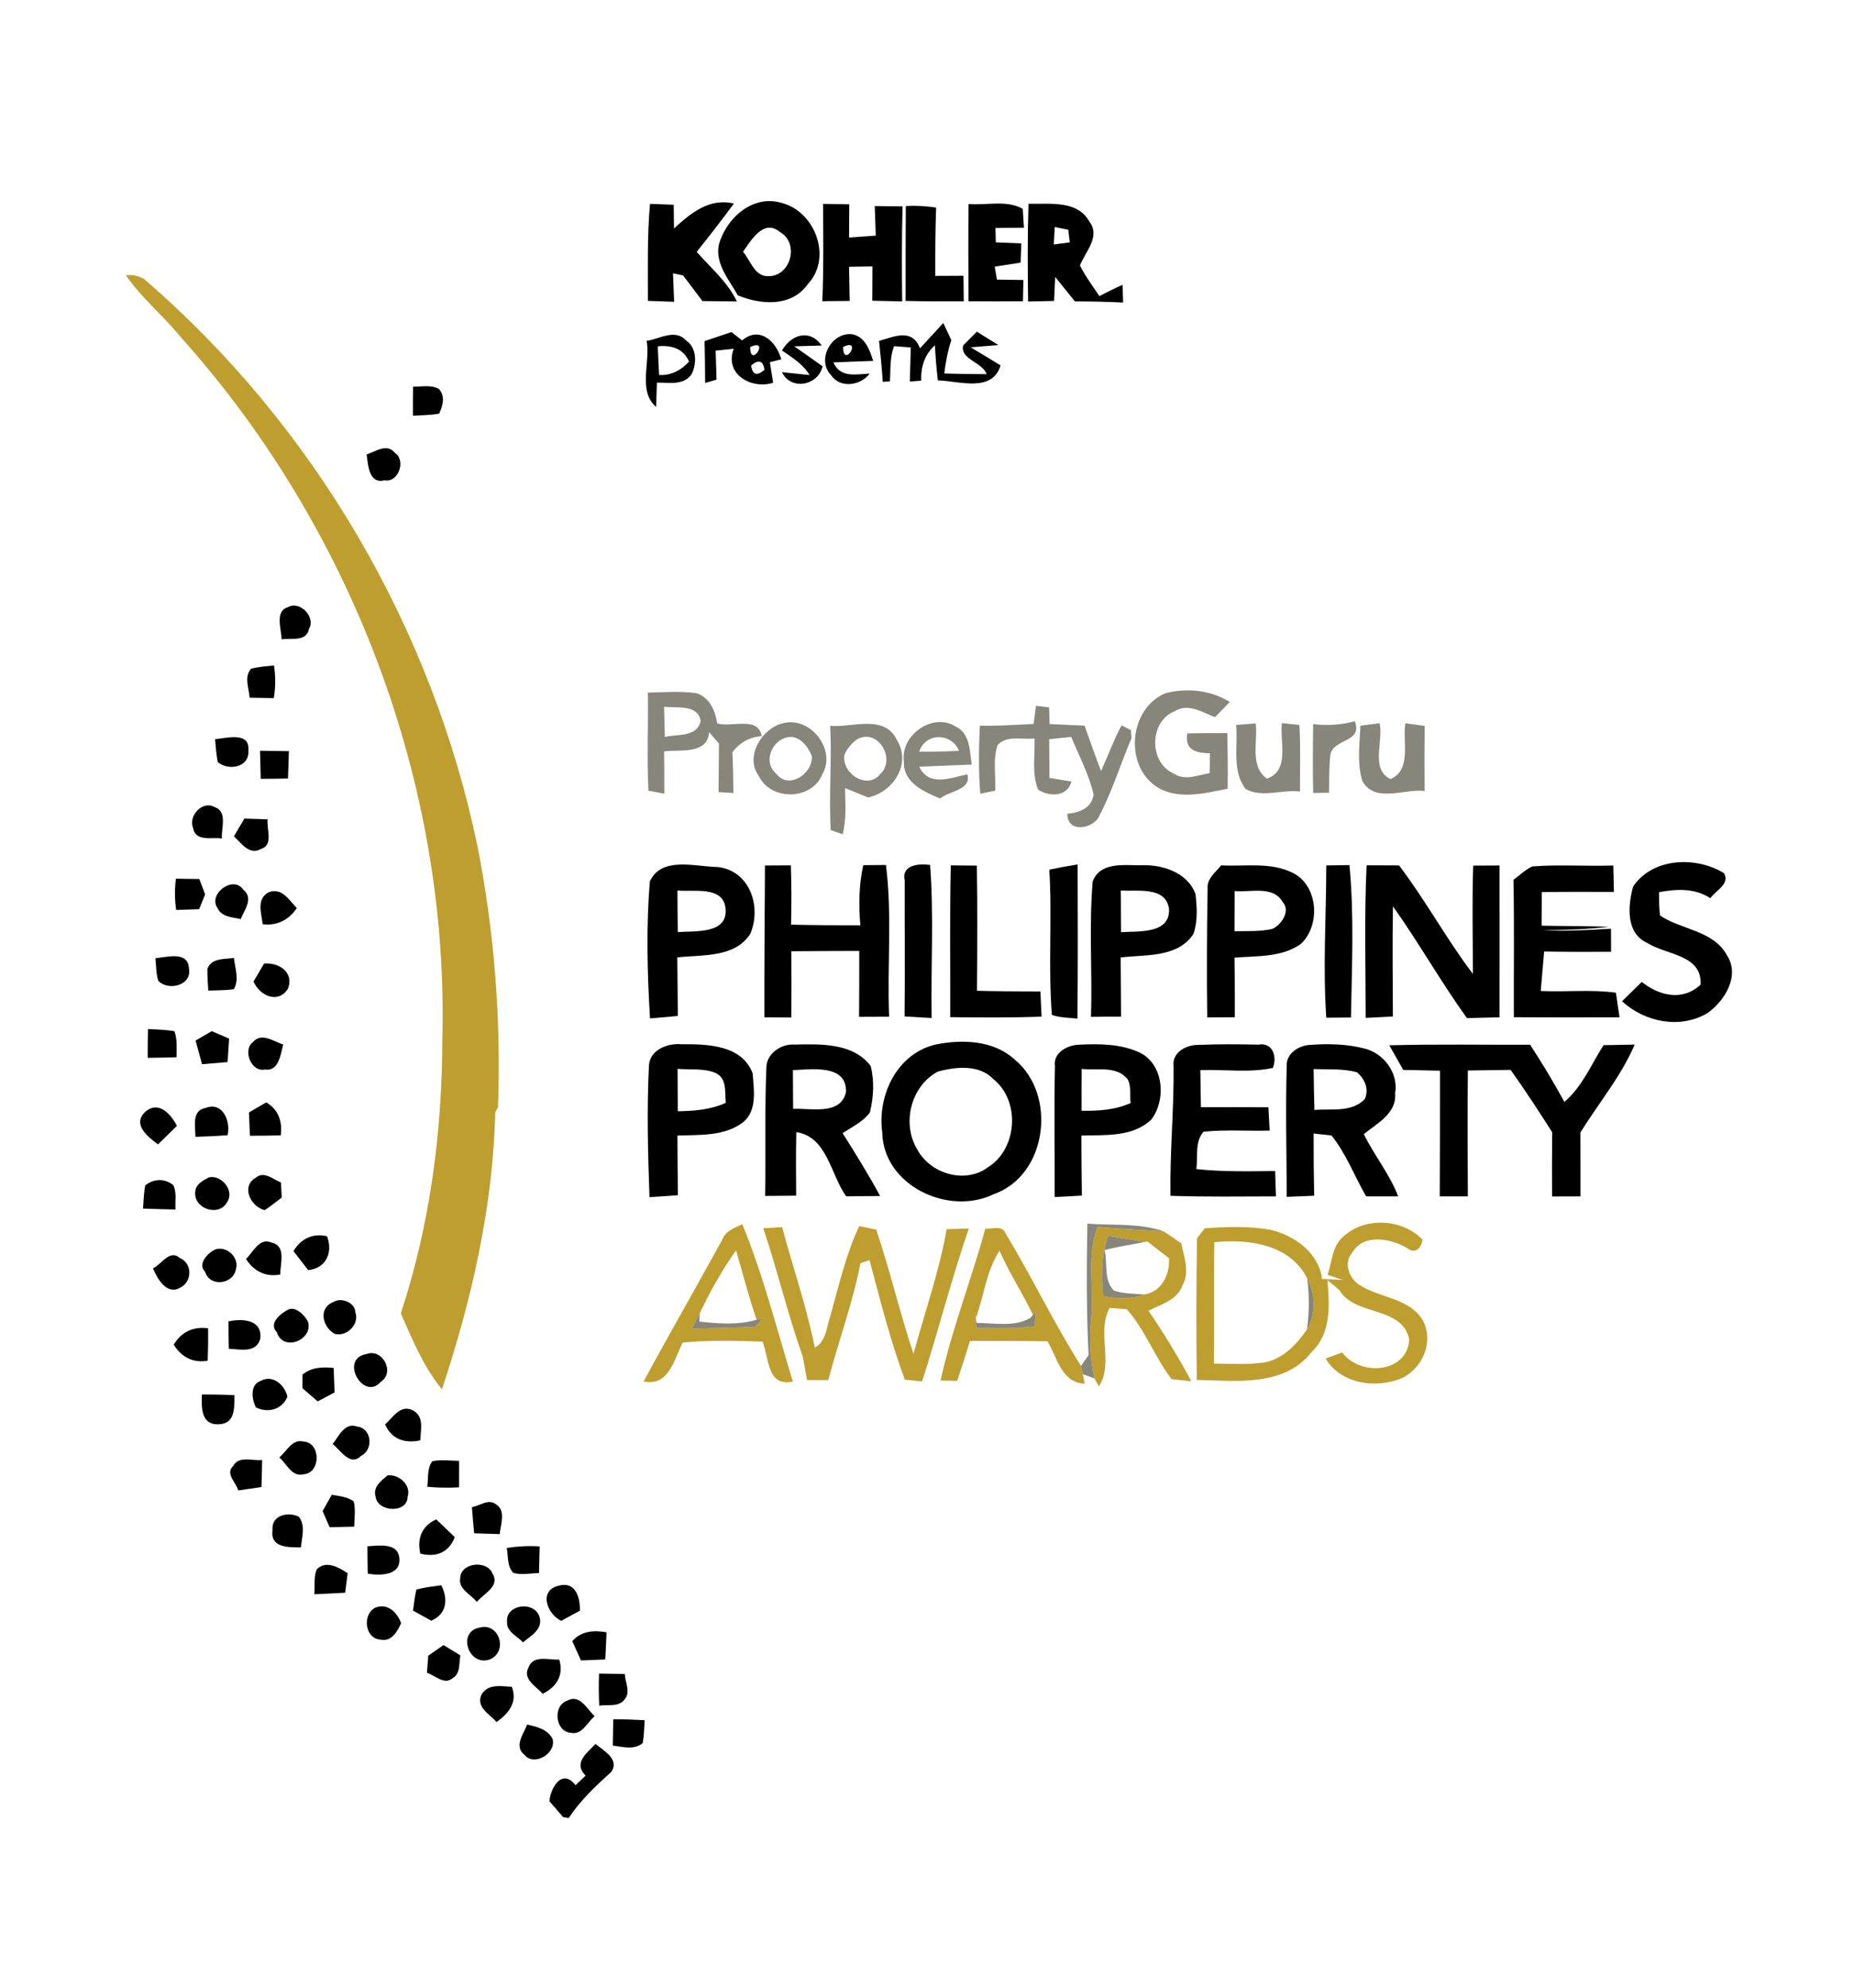 <?xml version="1.0" encoding="UTF-8" ?>
<!DOCTYPE svg PUBLIC "-//W3C//DTD SVG 1.1//EN" "http://www.w3.org/Graphics/SVG/1.1/DTD/svg11.dtd">
<svg width="280pt" height="300pt" viewBox="0 0 280 300" version="1.1" xmlns="http://www.w3.org/2000/svg">
<g id="#000000fe">
<path fill="#000000" opacity="1.00" d=" M 98.17 30.77 C 99.36 30.82 100.56 30.86 101.75 30.91 C 101.76 31.80 101.78 33.59 101.79 34.48 C 104.37 32.15 107.06 29.86 110.85 30.71 C 109.03 33.19 107.13 35.61 105.22 38.01 C 107.33 40.43 109.88 42.54 111.29 45.50 C 109.55 45.49 107.82 45.47 106.09 45.44 C 105.11 44.15 104.14 42.87 103.17 41.58 C 102.79 41.50 102.02 41.34 101.64 41.25 C 101.70 42.68 101.75 44.12 101.81 45.55 C 100.82 45.51 98.84 45.44 97.85 45.41 C 97.87 40.53 97.72 35.64 98.17 30.77 Z" />
<path fill="#000000" opacity="1.00" d=" M 108.55 36.99 C 109.62 32.98 113.65 29.31 118.03 30.62 C 123.14 31.92 125.76 38.95 121.96 42.93 C 119.52 46.36 114.88 46.02 111.42 44.57 C 110.12 42.23 108.01 39.86 108.55 36.99 M 112.22 37.99 C 113.35 39.32 113.98 41.84 116.14 41.68 C 119.43 41.64 120.76 36.70 117.80 35.03 C 115.37 32.96 113.46 36.22 112.22 37.99 Z" />
<path fill="#000000" opacity="1.00" d=" M 124.30 30.77 C 125.29 30.79 127.27 30.82 128.26 30.84 C 128.25 32.51 128.24 34.18 128.23 35.85 C 129.57 35.76 130.92 35.66 132.26 35.56 C 132.21 34.07 132.15 32.59 132.11 31.10 C 133.16 31.11 135.26 31.14 136.31 31.15 C 136.18 35.93 136.19 40.71 136.25 45.49 C 134.74 45.46 133.24 45.42 131.74 45.39 C 131.74 43.66 131.75 41.93 131.76 40.21 C 130.58 40.22 129.40 40.24 128.23 40.27 C 128.25 41.98 128.28 43.70 128.32 45.42 C 126.94 45.44 125.56 45.45 124.19 45.46 C 124.40 40.57 124.33 35.67 124.30 30.77 Z" />
<path fill="#000000" opacity="1.00" d=" M 136.80 31.10 C 138.33 31.01 139.86 31.10 141.38 31.33 C 141.25 34.77 141.24 38.20 141.25 41.64 C 142.67 41.63 144.08 41.63 145.51 41.62 C 145.52 42.58 145.54 44.52 145.55 45.48 C 142.62 45.50 139.70 45.49 136.77 45.42 C 136.75 40.65 136.78 35.87 136.80 31.10 Z" />
<path fill="#000000" opacity="1.00" d=" M 146.28 30.79 C 148.97 31.03 152.01 30.13 154.46 31.53 C 154.51 32.24 154.60 33.66 154.64 34.37 C 153.21 34.38 151.77 34.39 150.34 34.41 C 150.35 34.95 150.38 36.04 150.39 36.58 C 151.67 36.63 152.96 36.68 154.24 36.74 C 154.22 37.46 154.16 38.92 154.14 39.64 C 152.83 39.84 151.53 40.04 150.23 40.24 C 150.31 40.73 150.48 41.71 150.56 42.20 C 151.89 42.22 153.23 42.24 154.56 42.26 C 154.54 43.07 154.51 44.67 154.49 45.47 C 151.75 45.49 149.01 45.49 146.27 45.47 C 146.26 40.58 146.21 35.68 146.28 30.79 Z" />
<path fill="#000000" opacity="1.00" d=" M 155.33 30.75 C 158.46 30.85 162.67 30.15 164.50 33.41 C 166.26 35.70 163.93 37.95 163.10 40.06 C 163.91 41.70 165.02 43.17 166.03 44.69 C 167.18 44.10 168.34 43.51 169.53 42.99 C 169.55 43.66 169.60 45.00 169.62 45.66 C 167.19 45.55 164.77 45.49 162.34 45.49 C 161.34 44.26 160.36 43.03 159.36 41.80 C 159.32 42.70 159.23 44.51 159.19 45.42 C 158.21 45.44 156.25 45.48 155.27 45.51 C 155.20 40.59 155.17 35.67 155.33 30.75 M 159.29 34.27 C 159.25 34.93 159.18 36.24 159.15 36.90 C 159.75 36.82 160.96 36.66 161.57 36.58 C 161.51 36.10 161.39 35.15 161.33 34.67 C 160.82 34.57 159.80 34.37 159.29 34.27 Z" />
<path fill="#000000" opacity="1.00" d=" M 138.94 52.57 C 140.12 51.31 141.28 50.02 142.46 48.75 C 142.87 49.61 143.27 50.47 143.67 51.33 C 143.14 52.97 142.81 54.66 142.61 56.37 C 144.75 56.44 146.88 56.47 149.02 56.47 C 148.36 54.66 145.01 54.25 145.45 52.15 C 145.97 51.63 147.00 50.58 147.52 50.06 C 148.61 50.73 149.69 51.40 150.78 52.08 C 149.73 52.16 147.64 52.33 146.59 52.42 C 148.10 53.32 149.61 54.22 151.11 55.15 C 149.86 59.32 144.81 57.49 141.64 57.41 C 141.43 55.65 141.28 53.88 141.20 52.11 C 139.63 53.50 139.06 55.40 139.12 57.45 C 138.69 57.49 137.84 57.55 137.41 57.59 C 137.46 55.87 137.50 54.16 137.55 52.44 C 136.92 52.40 135.66 52.30 135.03 52.25 C 134.36 53.93 134.52 55.78 134.40 57.55 L 133.32 57.64 C 133.18 55.58 132.99 53.52 132.76 51.46 C 135.06 50.80 137.75 49.49 138.94 52.57 Z" />
<path fill="#000000" opacity="1.00" d=" M 106.41 51.48 C 107.76 51.03 109.12 50.58 110.47 50.12 C 111.00 50.54 111.54 50.96 112.08 51.38 C 114.74 49.12 117.28 51.59 117.99 54.24 L 116.27 54.66 C 116.40 55.43 116.64 56.99 116.76 57.77 C 113.51 58.81 109.36 56.51 110.81 52.64 C 110.12 52.71 108.76 52.85 108.08 52.92 C 108.12 54.38 108.17 55.84 108.22 57.30 C 107.79 57.43 106.93 57.68 106.49 57.80 C 106.48 55.69 106.46 53.58 106.41 51.48 M 113.30 52.38 C 113.28 55.75 116.37 50.95 113.30 52.38 M 113.43 55.17 C 113.65 56.59 114.33 56.80 115.46 55.81 C 115.24 54.42 114.57 54.20 113.43 55.17 Z" />
<path fill="#000000" opacity="1.00" d=" M 125.53 56.64 C 123.20 54.29 125.66 49.95 128.83 50.47 C 130.70 50.92 131.35 52.85 131.87 54.47 C 129.87 54.55 127.86 54.60 125.86 54.70 C 126.92 57.09 129.30 56.48 131.34 56.39 C 129.99 58.20 126.89 58.67 125.53 56.64 M 127.32 52.37 C 127.38 55.74 130.35 50.89 127.32 52.37 Z" />
<path fill="#000000" opacity="1.00" d=" M 97.66 51.45 C 99.63 51.16 101.96 49.56 103.62 51.39 C 105.25 52.50 105.24 54.83 104.47 56.45 C 103.27 58.23 101.02 57.72 99.21 57.75 C 99.18 58.66 99.12 60.50 99.09 61.41 C 96.29 59.03 98.26 54.67 97.66 51.45 M 99.34 52.27 C 99.40 53.71 99.46 55.15 99.54 56.60 C 101.35 56.69 102.86 55.89 104.06 54.58 C 103.23 52.59 101.36 52.06 99.34 52.27 Z" />
<path fill="#000000" opacity="1.00" d=" M 118.10 52.90 C 119.47 50.51 122.26 49.57 124.10 52.15 C 123.06 52.18 120.99 52.24 119.95 52.27 C 121.38 53.27 122.81 54.27 124.23 55.29 C 123.57 58.19 119.46 59.01 118.09 56.17 C 119.48 56.32 120.87 56.47 122.27 56.61 C 121.29 54.97 119.63 53.96 118.10 52.90 Z" />
<path fill="#000000" opacity="1.00" d=" M 62.38 58.36 C 63.67 58.38 65.08 58.04 66.28 58.70 C 67.29 59.80 66.87 61.22 66.33 62.43 C 65.02 62.66 63.69 62.68 62.36 62.74 C 62.35 61.28 62.36 59.82 62.38 58.36 Z" />
<path fill="#000000" opacity="1.00" d=" M 55.37 68.59 C 56.73 68.16 58.45 66.83 59.64 68.36 C 61.37 69.46 60.17 72.92 58.06 72.49 C 55.70 73.11 55.58 70.12 55.37 68.59 Z" />
<path fill="#000000" opacity="1.00" d=" M 43.47 91.65 C 45.33 90.59 47.73 93.19 46.66 94.92 C 46.30 96.92 43.97 96.26 42.53 96.50 C 42.51 94.96 41.46 92.24 43.47 91.65 Z" />
<path fill="#000000" opacity="1.00" d=" M 37.91 100.93 C 39.05 100.64 40.22 100.56 41.38 100.43 C 41.63 102.07 41.63 103.73 41.35 105.37 C 40.13 105.35 38.92 105.33 37.70 105.31 C 37.60 103.84 36.83 102.20 37.91 100.93 Z" />
<path fill="#000000" opacity="1.00" d=" M 32.48 111.56 C 34.19 111.43 37.74 110.37 37.51 113.22 C 37.75 115.79 34.60 116.41 32.89 115.04 C 32.66 113.89 32.59 112.72 32.48 111.56 Z" />
<path fill="#000000" opacity="1.00" d=" M 39.27 113.31 C 40.72 113.32 42.18 113.34 43.63 113.37 C 43.59 114.74 43.55 116.12 43.49 117.50 C 42.12 117.53 40.75 117.55 39.38 117.55 C 39.34 116.14 39.31 114.72 39.27 113.31 Z" />
<path fill="#000000" opacity="1.00" d=" M 29.17 124.99 C 28.41 123.17 30.52 120.78 32.40 121.80 C 34.42 122.50 33.39 124.98 33.51 126.55 C 32.01 126.31 29.54 127.10 29.17 124.99 Z" />
<path fill="#000000" opacity="1.00" d=" M 36.91 123.55 C 38.08 123.58 39.25 123.62 40.42 123.66 C 40.23 125.13 41.35 127.56 39.41 128.13 C 37.69 129.15 36.41 127.24 35.33 126.22 C 35.73 125.55 36.52 124.21 36.91 123.55 Z" />
<path fill="#000000" opacity="1.00" d=" M 98.14 133.04 C 99.89 129.18 105.07 130.83 108.40 130.86 C 113.25 131.42 115.05 136.83 113.32 140.93 C 110.97 144.60 106.06 144.07 102.29 144.50 C 102.32 147.45 102.34 150.39 102.37 153.34 C 100.97 153.46 99.57 153.59 98.17 153.71 C 97.75 146.84 97.58 139.89 98.14 133.04 M 102.31 134.40 C 102.32 136.49 102.33 138.58 102.36 140.68 C 104.93 140.48 110.01 141.04 109.57 137.08 C 109.21 133.66 104.72 134.65 102.31 134.40 Z" />
<path fill="#000000" opacity="1.00" d=" M 130.37 130.58 C 131.51 130.57 132.66 130.56 133.80 130.55 C 134.76 138.14 133.96 145.82 134.28 153.45 C 132.77 153.46 131.25 153.46 129.74 153.47 C 129.76 150.15 129.78 146.84 129.77 143.52 C 126.35 143.53 122.93 143.54 119.51 143.57 C 119.53 146.90 119.54 150.24 119.51 153.57 C 118.15 153.56 116.80 153.55 115.44 153.54 C 115.42 145.90 115.49 138.27 115.53 130.63 C 116.51 130.62 118.46 130.61 119.44 130.61 C 119.54 133.59 119.54 136.58 119.47 139.56 C 122.96 139.64 126.45 139.66 129.94 139.66 C 129.66 136.63 129.72 133.56 130.37 130.58 Z" />
<path fill="#000000" opacity="1.00" d=" M 165.02 133.06 C 166.08 130.13 169.58 130.58 172.05 130.60 C 175.34 130.41 179.28 131.55 180.55 134.93 C 180.77 136.93 180.92 139.04 180.23 140.97 C 177.86 144.58 173.01 144.05 169.25 144.51 C 169.28 147.49 169.30 150.47 169.31 153.45 C 167.80 153.44 166.28 153.45 164.77 153.47 C 164.98 146.67 164.45 139.84 165.02 133.06 M 169.27 134.40 C 169.27 136.50 169.28 138.60 169.30 140.70 C 171.87 140.50 176.76 141.04 176.55 137.16 C 176.05 133.73 171.75 134.58 169.27 134.40 Z" />
<path fill="#000000" opacity="1.00" d=" M 184.43 130.61 C 188.06 130.81 191.96 130.05 195.33 131.79 C 199.10 133.73 199.44 139.64 196.50 142.43 C 193.62 144.54 189.81 144.25 186.44 144.54 C 186.49 147.53 186.50 150.53 186.49 153.53 C 185.09 153.54 183.70 153.55 182.32 153.56 C 182.24 147.08 182.26 140.60 182.38 134.12 C 182.24 132.59 183.59 131.67 184.43 130.61 M 186.46 134.48 C 186.45 136.51 186.45 138.53 186.44 140.55 C 188.34 140.50 190.27 140.64 192.14 140.20 C 193.51 139.61 194.93 137.51 193.75 136.19 C 192.26 133.58 188.90 134.73 186.46 134.48 Z" />
<path fill="#000000" opacity="1.00" d=" M 200.30 130.62 C 201.47 130.61 202.63 130.59 203.80 130.57 C 204.53 138.21 204.16 145.91 204.03 153.57 C 202.78 153.58 201.54 153.59 200.30 153.60 C 199.78 145.95 200.29 138.29 200.30 130.62 Z" />
<path fill="#000000" opacity="1.00" d=" M 231.41 130.77 C 235.48 130.46 239.57 130.77 243.65 130.63 C 243.68 131.96 243.71 133.29 243.74 134.62 C 240.11 134.61 236.48 134.59 232.85 134.65 C 232.84 136.34 232.83 138.02 232.82 139.71 C 236.20 139.78 239.59 139.76 242.98 139.88 C 239.66 140.29 236.32 140.34 232.99 140.42 C 236.42 140.56 239.86 140.38 243.30 140.17 C 243.30 141.04 243.31 142.78 243.31 143.65 C 239.94 143.67 236.57 143.67 233.20 143.61 C 233.02 145.59 232.85 147.58 232.69 149.57 C 236.47 149.75 240.28 149.31 244.04 149.83 C 244.18 150.76 244.45 152.61 244.59 153.54 C 239.27 153.56 233.95 153.56 228.63 153.53 C 228.60 146.62 228.71 139.71 228.57 132.80 C 229.49 132.10 230.35 131.27 231.41 130.77 Z" />
<path fill="#000000" opacity="1.00" d=" M 246.65 133.79 C 249.61 129.42 256.19 129.20 260.38 131.80 C 261.30 133.47 259.09 134.39 258.31 135.57 C 255.96 134.02 253.20 134.16 250.56 134.66 C 250.57 135.83 250.54 137.01 250.71 138.18 C 253.98 140.38 258.80 140.41 260.84 144.23 C 262.81 147.30 260.47 151.08 257.86 152.91 C 253.74 155.36 248.40 154.27 244.97 151.12 C 245.96 150.14 246.95 149.17 247.95 148.20 C 250.60 150.32 254.14 151.15 256.84 148.60 C 257.06 144.05 251.64 144.16 248.74 142.30 C 245.50 140.82 245.85 136.64 246.65 133.79 Z" />
<path fill="#000000" opacity="1.00" d=" M 136.63 132.88 C 136.10 130.50 138.86 130.31 140.47 130.55 C 141.05 138.23 140.57 145.95 140.70 153.65 C 139.33 153.57 137.97 153.49 136.61 153.41 C 136.70 146.57 136.61 139.73 136.63 132.88 Z" />
<path fill="#000000" opacity="1.00" d=" M 143.51 153.52 C 143.54 145.89 143.42 138.25 143.59 130.61 C 144.57 130.62 146.55 130.64 147.53 130.65 C 147.63 136.95 147.59 143.25 147.55 149.54 C 150.74 149.62 153.93 149.63 157.13 149.65 C 157.17 150.60 157.25 152.50 157.30 153.44 C 152.70 153.61 148.11 153.57 143.51 153.52 Z" />
<path fill="#000000" opacity="1.00" d=" M 158.47 131.26 C 159.88 130.96 161.31 130.70 162.75 130.47 C 162.77 138.23 162.80 145.99 162.72 153.74 C 161.43 153.59 160.10 153.62 158.86 153.18 C 158.28 145.89 158.93 138.56 158.47 131.26 Z" />
<path fill="#000000" opacity="1.00" d=" M 206.25 153.63 C 206.25 145.95 206.03 138.27 206.39 130.60 C 208.02 130.61 209.65 130.62 211.29 130.62 C 215.30 135.89 218.46 141.74 222.45 147.01 C 222.43 141.55 222.31 136.10 222.49 130.65 C 223.48 130.64 225.47 130.63 226.47 130.63 C 226.49 138.26 226.46 145.90 226.47 153.54 C 224.83 153.57 223.18 153.61 221.54 153.66 C 217.60 148.18 214.28 142.29 210.37 136.79 C 210.27 142.33 210.34 147.88 210.36 153.42 C 208.99 153.49 207.62 153.56 206.25 153.63 Z" />
<path fill="#000000" opacity="1.00" d=" M 26.57 132.62 C 27.74 132.63 28.92 132.65 30.10 132.67 C 30.32 133.25 30.76 134.40 30.98 134.98 C 30.76 135.54 30.31 136.66 30.08 137.22 C 28.92 137.26 27.77 137.30 26.61 137.34 C 26.38 135.77 26.36 134.19 26.57 132.62 Z" />
<path fill="#000000" opacity="1.00" d=" M 32.84 137.04 C 31.38 134.92 35.23 132.04 36.74 134.28 C 38.35 135.56 36.91 137.33 36.35 138.72 C 35.07 138.42 33.49 138.43 32.84 137.04 Z" />
<path fill="#000000" opacity="1.00" d=" M 40.60 134.66 C 42.58 133.92 43.66 135.85 44.82 137.06 C 43.63 138.84 41.83 139.77 39.67 139.49 C 39.48 137.80 38.68 135.66 40.60 134.66 Z" />
<path fill="#000000" opacity="1.00" d=" M 23.47 144.62 C 25.18 144.48 28.41 143.49 28.53 146.14 C 29.06 148.69 25.48 149.63 23.91 148.05 C 23.56 146.94 23.59 145.76 23.47 144.62 Z" />
<path fill="#000000" opacity="1.00" d=" M 31.32 146.21 C 31.96 144.56 33.92 144.79 35.33 144.58 C 35.49 146.15 36.17 147.83 35.31 149.31 C 34.04 149.47 32.75 149.47 31.46 149.51 C 31.37 148.41 31.32 147.31 31.32 146.21 Z" />
<path fill="#000000" opacity="1.00" d=" M 39.88 145.44 C 42.11 145.20 44.49 146.80 43.47 149.25 C 41.95 151.60 39.19 150.23 38.29 148.14 C 38.83 147.24 39.36 146.34 39.88 145.44 Z" />
<path fill="#000000" opacity="1.00" d=" M 22.35 155.31 C 23.68 155.38 25.02 155.41 26.34 155.64 C 26.81 156.90 26.66 158.25 26.67 159.57 C 25.22 159.61 23.76 159.65 22.31 159.66 C 22.31 158.21 22.32 156.76 22.35 155.31 Z" />
<path fill="#000000" opacity="1.00" d=" M 29.54 157.05 C 30.15 156.70 31.37 155.99 31.98 155.63 C 32.64 155.92 33.95 156.48 34.60 156.76 C 34.53 157.94 34.45 159.12 34.37 160.30 C 33.08 160.41 31.79 160.51 30.51 160.62 C 30.19 159.42 29.87 158.24 29.54 157.05 Z" />
<path fill="#000000" opacity="1.00" d=" M 38.23 157.26 C 39.50 155.77 41.37 157.21 42.77 157.65 C 42.39 159.10 42.10 161.77 40.00 161.42 C 37.94 161.88 36.58 158.45 38.23 157.26 Z" />
<path fill="#000000" opacity="1.00" d=" M 141.45 157.62 C 145.41 156.85 150.02 157.02 153.18 159.86 C 159.69 165.12 158.22 177.40 150.07 180.24 C 143.24 183.56 133.40 178.94 133.24 170.91 C 132.47 165.25 135.53 158.90 141.45 157.62 M 141.63 161.74 C 137.54 163.92 136.15 169.59 138.54 173.51 C 140.52 177.17 145.74 178.74 149.20 176.18 C 153.66 173.43 154.13 166.15 150.04 162.89 C 147.92 160.63 144.34 160.99 141.63 161.74 Z" />
<path fill="#000000" opacity="1.00" d=" M 98.00 160.94 C 98.06 158.45 100.84 157.40 102.97 157.61 C 106.83 157.58 112.03 157.70 113.67 161.99 C 113.84 164.42 114.39 167.52 112.30 169.32 C 109.48 171.54 105.69 171.26 102.31 171.39 C 102.32 174.39 102.34 177.39 102.38 180.39 C 100.95 180.50 99.52 180.60 98.09 180.69 C 97.85 174.12 97.68 167.51 98.00 160.94 M 102.33 161.32 C 102.33 163.45 102.34 165.58 102.36 167.72 C 104.83 167.68 107.33 167.50 109.61 166.45 C 109.45 164.84 109.84 162.72 108.02 161.92 C 106.24 161.20 104.21 161.49 102.33 161.32 Z" />
<path fill="#000000" opacity="1.00" d=" M 115.75 160.98 C 115.84 158.96 118.04 157.51 119.96 157.66 C 123.92 157.58 128.80 157.37 131.49 160.88 C 132.08 163.17 131.93 165.61 131.38 167.89 C 130.34 169.32 128.69 170.08 127.25 171.02 C 129.22 174.13 131.16 177.27 132.92 180.51 C 131.21 180.53 129.50 180.55 127.79 180.56 C 125.43 177.26 124.93 171.57 120.26 170.87 C 120.19 174.07 120.22 177.27 120.24 180.46 C 118.68 180.47 117.11 180.48 115.55 180.50 C 115.67 174.00 115.47 167.48 115.75 160.98 M 119.75 161.52 C 119.76 163.46 119.77 165.41 119.78 167.36 C 122.44 167.23 126.96 168.38 127.76 164.85 C 127.95 160.59 122.57 161.39 119.75 161.52 Z" />
<path fill="#000000" opacity="1.00" d=" M 159.32 160.89 C 159.04 158.87 161.22 157.73 162.94 157.68 C 166.02 157.52 169.27 157.54 172.12 158.86 C 175.75 160.63 176.16 165.95 173.90 168.94 C 171.10 171.66 166.91 171.28 163.32 171.39 C 163.32 174.41 163.35 177.43 163.39 180.45 C 162.02 180.52 160.65 180.60 159.28 180.67 C 159.31 174.08 159.18 167.48 159.32 160.89 M 163.36 161.33 C 163.34 163.44 163.34 165.55 163.35 167.65 C 165.86 167.68 168.42 167.54 170.75 166.48 C 170.58 165.28 170.91 163.93 170.27 162.85 C 168.57 160.80 165.67 161.60 163.36 161.33 Z" />
<path fill="#000000" opacity="1.00" d=" M 177.24 160.92 C 176.96 158.85 179.17 157.68 180.94 157.71 C 183.97 157.58 187.00 157.60 190.03 157.67 C 192.20 157.27 192.93 159.49 192.23 161.18 C 188.64 161.96 184.92 161.37 181.28 161.52 C 181.30 163.38 181.33 165.25 181.37 167.11 C 184.76 167.11 188.16 167.10 191.56 167.12 C 191.61 168.00 191.70 169.76 191.75 170.64 C 188.42 170.73 185.07 170.47 181.76 170.81 C 180.41 172.35 180.94 174.57 180.68 176.45 C 184.64 176.87 188.61 176.79 192.58 176.74 C 192.61 177.70 192.67 179.61 192.70 180.57 C 187.39 180.58 182.08 180.66 176.77 180.48 C 176.66 173.95 177.31 167.44 177.24 160.92 Z" />
<path fill="#000000" opacity="1.00" d=" M 194.33 160.93 C 194.20 158.96 196.24 157.72 197.99 157.70 C 200.65 157.51 203.37 157.57 205.98 158.23 C 208.93 158.91 211.24 161.91 210.70 165.00 C 210.95 168.06 207.98 169.54 205.97 171.17 C 207.54 174.39 209.87 177.19 211.16 180.57 C 209.54 180.58 207.93 180.58 206.32 180.57 C 204.56 177.52 203.31 174.13 201.09 171.38 C 200.41 171.30 199.06 171.15 198.39 171.08 C 198.38 174.21 198.41 177.34 198.47 180.47 C 197.09 180.53 195.70 180.59 194.33 180.64 C 194.31 174.07 194.13 167.49 194.33 160.93 M 198.39 161.35 C 198.41 163.41 198.45 165.47 198.51 167.53 C 201.07 167.29 204.14 167.96 206.12 165.88 C 206.78 164.35 206.13 162.90 204.97 161.85 C 202.83 161.25 200.58 161.44 198.39 161.35 Z" />
<path fill="#000000" opacity="1.00" d=" M 209.82 157.77 C 216.90 157.57 224.00 157.71 231.09 157.68 C 232.92 160.49 234.65 163.37 236.26 166.31 C 238.95 164.03 240.31 160.67 242.17 157.75 C 243.73 157.71 245.30 157.68 246.88 157.66 C 244.82 162.46 241.42 166.51 238.68 170.92 C 238.69 174.13 238.70 177.35 238.69 180.57 C 237.25 180.57 235.83 180.58 234.40 180.58 C 234.38 177.35 234.39 174.12 234.42 170.89 C 232.39 167.71 230.34 164.55 228.14 161.48 C 225.98 161.51 223.83 161.53 221.68 161.57 C 221.62 167.90 221.64 174.23 221.68 180.57 C 220.27 180.57 218.85 180.57 217.44 180.57 C 217.48 174.25 217.47 167.92 217.47 161.60 C 215.62 161.55 213.77 161.52 211.92 161.48 C 211.21 160.24 210.51 159.01 209.82 157.77 Z" />
<path fill="#000000" opacity="1.00" d=" M 21.86 167.88 C 23.87 166.01 25.80 168.10 26.72 169.93 C 25.77 170.86 24.82 171.79 23.86 172.72 C 22.39 171.62 19.97 169.79 21.86 167.88 Z" />
<path fill="#000000" opacity="1.00" d=" M 29.52 171.58 C 29.51 170.04 28.90 167.58 31.06 167.22 C 33.66 166.21 34.87 169.29 34.37 171.34 C 32.75 171.46 31.14 171.54 29.52 171.58 Z" />
<path fill="#000000" opacity="1.00" d=" M 37.60 167.90 C 38.25 167.52 39.55 166.76 40.21 166.38 C 42.06 167.47 42.68 169.31 42.40 171.36 C 40.84 171.40 39.29 171.42 37.74 171.42 C 37.69 170.24 37.64 169.07 37.60 167.90 Z" />
<path fill="#000000" opacity="1.00" d=" M 31.56 177.70 C 33.35 177.26 35.54 179.67 34.27 181.48 C 33.06 183.68 29.30 182.46 29.48 179.99 C 29.47 178.77 30.65 178.18 31.56 177.70 Z" />
<path fill="#000000" opacity="1.00" d=" M 38.63 177.75 C 39.88 176.68 41.24 178.02 42.43 178.47 C 42.46 179.04 42.52 180.17 42.55 180.74 C 41.70 181.39 40.87 182.07 39.96 182.65 C 37.85 182.11 36.35 179.05 38.63 177.75 Z" />
<path fill="#000000" opacity="1.00" d=" M 21.93 178.92 C 23.18 177.88 24.88 177.83 26.16 178.86 C 26.74 179.99 26.41 181.33 26.51 182.55 C 24.87 182.52 23.23 182.47 21.60 182.41 C 21.68 181.24 21.72 180.07 21.93 178.92 Z" />
<path fill="#000000" opacity="1.00" d=" M 44.32 188.83 C 45.46 186.94 47.21 186.10 49.39 186.58 C 50.31 189.02 49.28 191.42 46.54 191.70 C 45.80 190.74 45.06 189.79 44.32 188.83 Z" />
<path fill="#000000" opacity="1.00" d=" M 37.15 190.02 C 38.21 189.04 39.15 186.75 40.97 187.53 C 43.30 188.02 42.30 190.68 42.33 192.36 C 40.14 192.78 38.34 191.88 37.15 190.02 Z" />
<path fill="#000000" opacity="1.00" d=" M 32.53 188.57 C 34.30 188.01 36.21 189.84 35.61 191.65 C 35.13 193.88 31.68 194.27 30.98 191.96 C 29.77 190.77 31.39 189.08 32.53 188.57 Z" />
<path fill="#000000" opacity="1.00" d=" M 23.11 191.43 C 24.39 190.84 25.64 188.50 27.13 189.86 C 29.08 190.64 29.07 193.46 27.21 194.35 C 25.18 195.52 23.75 193.00 23.11 191.43 Z" />
<path fill="#000000" opacity="1.00" d=" M 50.37 196.51 C 51.48 195.77 53.62 196.55 53.66 198.04 C 54.34 199.85 52.36 201.81 50.56 201.32 C 48.69 200.33 48.01 197.38 50.37 196.51 Z" />
<path fill="#000000" opacity="1.00" d=" M 43.52 197.66 C 44.60 197.10 46.01 198.49 46.49 199.43 C 47.42 202.17 42.78 204.14 41.81 201.08 C 40.51 199.73 42.36 198.26 43.52 197.66 Z" />
<path fill="#000000" opacity="1.00" d=" M 34.51 199.43 C 36.55 199.01 39.64 199.10 39.31 202.04 C 38.68 204.30 36.27 203.63 34.55 203.57 C 34.52 202.19 34.51 200.81 34.51 199.43 Z" />
<path fill="#000000" opacity="1.00" d=" M 26.24 202.95 C 27.39 201.01 29.22 200.17 31.43 200.48 C 31.45 202.11 31.43 203.74 31.37 205.37 C 29.18 205.76 27.40 204.84 26.24 202.95 Z" />
<path fill="#000000" opacity="1.00" d=" M 55.33 204.37 C 57.76 203.45 59.72 207.13 57.51 208.55 C 54.92 211.56 51.17 205.09 55.33 204.37 Z" />
<path fill="#000000" opacity="1.00" d=" M 45.67 207.49 C 47.01 206.34 48.71 206.30 50.39 206.46 C 50.44 207.69 50.49 208.93 50.53 210.16 C 49.68 210.61 48.83 211.06 47.98 211.51 C 47.22 210.85 46.45 210.19 45.68 209.53 C 45.68 209.02 45.67 208.00 45.67 207.49 Z" />
<path fill="#000000" opacity="1.00" d=" M 39.32 208.44 C 41.18 207.39 42.97 209.00 43.41 210.78 C 42.60 212.76 40.53 213.31 38.66 212.43 C 38.01 211.21 37.73 209.02 39.32 208.44 Z" />
<path fill="#000000" opacity="1.00" d=" M 30.49 210.47 C 32.13 210.47 33.77 210.50 35.40 210.56 C 35.38 212.45 35.58 214.89 33.00 214.97 C 30.32 215.06 30.43 212.39 30.49 210.47 Z" />
<path fill="#000000" opacity="1.00" d=" M 58.16 214.98 C 59.30 214.00 60.41 212.00 62.21 212.80 C 64.12 213.65 63.54 215.76 63.47 217.39 C 61.20 217.90 59.13 217.25 58.16 214.98 Z" />
<path fill="#000000" opacity="1.00" d=" M 50.24 217.95 C 51.16 216.79 52.06 214.62 53.92 215.31 C 56.15 215.55 56.47 218.81 54.50 219.75 C 52.90 221.38 51.41 218.87 50.24 217.95 Z" />
<path fill="#000000" opacity="1.00" d=" M 42.18 219.97 C 43.30 219.07 44.11 217.14 45.82 217.57 C 48.48 217.70 48.48 222.30 45.88 222.51 C 44.08 222.99 43.31 220.94 42.18 219.97 Z" />
<path fill="#000000" opacity="1.00" d=" M 35.20 221.28 C 36.04 219.65 38.16 220.54 39.59 220.35 C 39.57 221.71 39.53 223.07 39.49 224.44 C 38.32 224.61 37.15 224.78 35.98 224.95 C 35.66 223.76 33.99 222.43 35.20 221.28 Z" />
<path fill="#000000" opacity="1.00" d=" M 65.29 220.54 C 66.62 220.26 67.99 220.47 69.34 220.49 C 69.34 221.82 69.34 223.15 69.33 224.48 C 67.73 224.58 66.12 224.55 64.53 224.40 C 64.72 223.11 64.46 221.65 65.29 220.54 Z" />
<path fill="#000000" opacity="1.00" d=" M 58.56 222.67 C 60.24 222.50 62.14 224.13 61.56 225.90 C 61.54 228.46 57.01 228.25 56.72 225.87 C 56.29 224.43 57.58 223.45 58.56 222.67 Z" />
<path fill="#000000" opacity="1.00" d=" M 50.11 225.60 C 51.24 225.82 52.46 225.89 53.42 226.61 C 53.73 227.85 53.51 229.15 53.50 230.42 C 52.26 230.45 51.02 230.48 49.78 230.50 C 49.51 229.89 48.98 228.68 48.72 228.07 C 49.07 227.45 49.76 226.22 50.11 225.60 Z" />
<path fill="#000000" opacity="1.00" d=" M 71.27 227.46 C 72.44 227.30 73.75 226.16 74.88 227.03 C 76.45 227.94 75.60 230.10 75.47 231.54 C 74.18 231.50 72.89 231.46 71.61 231.42 C 71.48 230.10 71.37 228.78 71.27 227.46 Z" />
<path fill="#000000" opacity="1.00" d=" M 41.16 230.97 C 40.92 228.70 43.48 228.10 45.13 228.92 C 46.18 230.27 45.58 232.02 45.45 233.55 C 43.63 233.53 40.77 233.64 41.16 230.97 Z" />
<path fill="#000000" opacity="1.00" d=" M 63.47 234.48 C 62.97 232.20 63.71 230.29 65.89 229.32 C 66.82 230.21 67.75 231.10 68.68 232.00 C 67.79 234.36 65.80 235.09 63.47 234.48 Z" />
<path fill="#000000" opacity="1.00" d=" M 55.49 233.38 C 57.18 233.28 60.10 232.78 60.31 235.16 C 60.59 237.81 57.39 237.84 55.54 237.51 C 55.51 236.13 55.49 234.76 55.49 233.38 Z" />
<path fill="#000000" opacity="1.00" d=" M 76.53 233.63 C 78.18 233.38 79.84 233.29 81.50 233.40 C 81.47 234.74 81.44 236.08 81.40 237.43 C 80.11 237.45 78.79 237.74 77.53 237.40 C 76.55 236.39 76.78 234.89 76.53 233.63 Z" />
<path fill="#000000" opacity="1.00" d=" M 47.83 236.87 C 49.21 235.43 51.16 236.56 52.50 237.44 C 52.38 238.42 52.25 239.40 52.13 240.39 C 50.58 240.48 49.03 240.55 47.47 240.62 C 47.59 239.37 47.34 238.05 47.83 236.87 Z" />
<path fill="#000000" opacity="1.00" d=" M 69.50 238.22 C 69.54 235.83 73.55 235.40 74.38 237.49 C 75.57 239.43 73.05 240.51 72.01 241.78 C 71.16 240.67 69.19 239.83 69.50 238.22 Z" />
<path fill="#000000" opacity="1.00" d=" M 62.88 239.92 C 64.11 239.57 65.39 239.44 66.65 239.26 C 67.70 241.35 67.49 243.61 65.13 244.61 C 64.44 244.23 63.07 243.47 62.38 243.09 C 62.52 242.03 62.64 240.96 62.88 239.92 Z" />
<path fill="#000000" opacity="1.00" d=" M 84.36 239.33 C 86.94 238.62 87.62 241.11 87.58 243.10 C 86.88 243.48 85.46 244.25 84.75 244.63 C 82.63 243.61 81.28 240.07 84.36 239.33 Z" />
<path fill="#000000" opacity="1.00" d=" M 56.68 242.64 C 58.54 241.91 59.98 243.35 60.58 244.99 C 60.00 246.24 59.14 247.82 57.49 247.47 C 55.08 247.34 54.68 243.67 56.68 242.64 Z" />
<path fill="#000000" opacity="1.00" d=" M 76.58 244.78 C 76.34 242.21 80.47 241.59 81.41 243.83 C 82.18 245.82 80.23 246.85 78.98 247.88 C 78.13 246.92 76.47 246.31 76.58 244.78 Z" />
<path fill="#000000" opacity="1.00" d=" M 72.50 245.64 C 75.33 244.89 76.76 249.12 74.09 250.41 C 70.82 251.75 68.88 246.23 72.50 245.64 Z" />
<path fill="#000000" opacity="1.00" d=" M 86.43 247.70 C 87.77 246.15 89.71 246.02 91.60 246.36 C 91.55 247.72 91.49 249.09 91.41 250.46 C 90.19 250.51 88.96 250.56 87.74 250.61 C 87.41 249.88 86.76 248.43 86.43 247.70 Z" />
<path fill="#000000" opacity="1.00" d=" M 64.68 249.89 C 65.45 249.36 66.21 248.82 66.98 248.29 C 67.83 248.81 68.68 249.33 69.53 249.85 C 69.29 251.02 69.59 252.57 68.35 253.29 C 67.11 254.38 65.69 252.85 64.48 252.47 C 64.54 251.61 64.61 250.75 64.68 249.89 Z" />
<path fill="#000000" opacity="1.00" d=" M 79.79 251.74 C 80.48 249.70 82.86 250.57 84.46 250.48 C 85.18 252.80 84.07 254.62 81.96 255.64 C 81.04 254.59 78.90 253.43 79.79 251.74 Z" />
<path fill="#000000" opacity="1.00" d=" M 90.47 252.60 C 91.76 252.61 93.06 252.63 94.36 252.65 C 94.40 253.89 95.28 255.37 94.35 256.46 C 93.47 257.72 91.78 257.21 90.50 257.44 C 90.42 255.83 90.41 254.21 90.47 252.60 Z" />
<path fill="#000000" opacity="1.00" d=" M 72.73 255.74 C 73.74 254.09 75.68 254.50 77.30 254.59 C 78.20 256.94 76.80 258.61 75.00 259.91 C 73.93 258.70 71.83 257.65 72.73 255.74 Z" />
<path fill="#000000" opacity="1.00" d=" M 85.68 256.68 C 87.57 255.61 88.68 258.01 89.81 259.03 C 88.69 259.91 87.94 261.92 86.20 261.53 C 83.85 261.37 83.43 257.40 85.68 256.68 Z" />
<path fill="#000000" opacity="1.00" d=" M 92.62 259.49 C 94.20 259.49 95.78 259.54 97.36 259.63 C 97.29 260.78 97.26 261.93 97.08 263.07 C 95.78 264.17 94.06 263.65 92.55 263.46 C 92.57 262.14 92.59 260.81 92.62 259.49 Z" />
<path fill="#000000" opacity="1.00" d=" M 79.62 260.29 C 81.09 260.62 82.72 260.99 83.46 262.48 C 84.02 264.68 80.63 266.65 79.20 264.85 C 77.57 263.59 79.08 261.67 79.62 260.29 Z" />
<path fill="#000000" opacity="1.00" d=" M 88.44 268.00 C 86.51 266.04 88.70 264.56 89.93 263.21 C 91.16 264.23 93.61 265.50 92.32 267.43 C 89.97 269.55 87.65 271.72 85.90 274.38 C 85.69 274.35 85.27 274.30 85.06 274.27 C 84.37 273.46 83.68 272.66 82.98 271.87 C 83.08 270.06 84.81 266.73 86.92 269.44 C 87.43 268.96 87.94 268.48 88.44 268.00 Z" />
</g>
<g id="#bf9e30ff">
<path fill="#bf9e30" opacity="1.00" d=" M 19.01 41.54 C 20.01 41.43 20.92 41.62 21.74 42.10 C 47.36 64.14 65.29 94.77 72.14 127.85 C 74.67 140.77 75.69 153.97 75.21 167.12 L 74.79 167.86 C 74.48 182.12 71.22 196.19 66.75 209.69 C 63.96 206.31 62.29 202.20 60.53 198.23 C 64.91 184.98 66.78 170.90 66.80 156.96 C 67.84 118.25 53.08 79.56 27.24 50.82 C 24.63 47.60 21.35 44.97 19.01 41.54 Z" />
<path fill="#bf9e30" opacity="1.00" d=" M 109.10 187.06 C 109.60 185.74 110.96 185.31 112.11 184.77 C 115.27 192.47 117.31 200.57 119.74 208.52 C 115.82 209.38 116.16 204.96 115.16 202.49 C 111.14 202.36 107.10 202.24 103.09 202.64 C 101.82 205.18 100.98 209.33 97.20 208.50 C 101.09 201.31 105.18 194.23 109.10 187.06 M 105.70 198.15 C 105.28 198.92 104.88 199.71 104.50 200.52 C 107.69 200.46 110.88 200.40 114.06 200.26 C 114.35 199.93 114.93 199.27 115.22 198.93 L 114.26 199.19 C 113.09 195.74 112.18 192.22 111.17 188.73 C 109.04 191.67 107.28 194.89 105.70 198.15 Z" />
<path fill="#bf9e30" opacity="1.00" d=" M 115.27 185.37 C 115.98 185.33 117.41 185.25 118.12 185.21 C 119.75 191.28 121.81 197.23 123.06 203.39 C 124.72 202.49 124.78 200.51 125.31 198.93 C 126.64 194.26 127.69 189.47 129.76 185.05 C 130.40 185.19 131.69 185.46 132.33 185.59 C 134.42 191.78 135.90 198.15 137.96 204.34 C 139.66 198.07 141.84 191.92 142.97 185.52 C 144.09 185.48 145.20 185.45 146.32 185.42 C 143.69 193.03 141.72 200.84 139.26 208.51 C 138.61 208.44 137.30 208.30 136.65 208.23 C 134.47 202.36 132.93 196.24 131.32 190.19 C 130.97 190.30 130.29 190.53 129.95 190.64 C 128.79 196.65 126.64 202.40 125.09 208.30 C 124.29 208.30 122.69 208.30 121.89 208.30 C 121.67 207.11 121.45 205.92 121.23 204.73 C 118.97 198.37 117.42 191.77 115.27 185.37 Z" />
<path fill="#bf9e30" opacity="1.00" d=" M 148.81 185.43 C 149.82 185.54 151.36 184.86 151.86 186.15 C 155.84 192.71 159.15 199.67 163.26 206.16 L 163.38 206.71 C 163.42 206.88 163.49 207.22 163.53 207.40 L 163.82 208.84 C 160.27 208.68 159.68 204.88 158.19 202.44 C 154.30 202.37 150.40 202.40 146.50 202.38 C 145.86 204.40 145.23 206.41 144.56 208.41 C 143.93 208.40 142.67 208.38 142.04 208.37 C 143.77 200.58 146.71 193.12 148.81 185.43 M 147.36 198.99 L 147.17 198.15 C 147.25 198.72 147.40 199.86 147.48 200.44 C 150.41 200.40 153.36 200.61 156.27 200.17 C 156.31 199.60 156.39 198.48 156.44 197.91 L 156.00 198.44 C 154.56 195.41 152.40 192.09 150.96 188.77 C 148.95 191.82 148.61 195.61 147.36 198.99 Z" />
<path fill="#bf9e30" opacity="1.00" d=" M 202.74 186.76 C 205.98 183.61 211.71 183.88 214.83 187.09 C 214.68 188.33 213.74 189.36 212.54 188.39 C 210.04 186.90 205.89 186.12 204.19 189.11 C 202.92 190.55 203.70 192.82 205.14 193.82 C 208.20 195.94 212.78 195.80 214.87 199.26 C 216.59 202.42 214.90 206.43 211.78 207.98 C 207.88 209.63 202.53 208.95 200.20 205.04 C 200.83 204.81 202.09 204.36 202.71 204.13 C 205.38 207.77 212.56 207.29 212.83 202.15 C 211.75 197.03 204.56 198.72 202.25 194.67 C 201.80 194.31 200.92 193.58 200.48 193.21 C 200.79 196.92 201.08 201.20 198.12 204.02 C 194.01 209.35 186.68 208.41 180.75 208.27 C 180.64 201.14 180.66 194.00 180.78 186.88 C 181.07 186.51 181.65 185.76 181.95 185.38 C 185.25 185.16 188.62 185.03 191.90 185.62 C 195.52 186.47 199.16 189.10 199.67 193.02 C 200.72 193.08 201.77 193.14 202.82 193.19 L 200.50 192.42 C 201.15 190.53 201.16 188.20 202.74 186.76 M 183.39 187.49 C 183.31 193.60 183.39 199.70 183.33 205.80 C 185.86 205.83 188.41 205.99 190.93 205.64 C 193.73 205.13 195.82 202.92 197.37 200.68 C 198.83 198.22 198.67 195.46 197.42 192.95 C 194.78 187.77 188.58 186.96 183.39 187.49 Z" />
<path fill="#bf9e30" opacity="1.00" d=" M 164.81 199.01 C 165.25 194.40 164.05 189.60 165.78 185.17 C 169.09 185.50 172.42 185.59 175.74 185.85 C 176.64 186.43 177.53 187.04 178.41 187.68 C 178.81 189.76 179.74 191.98 178.58 194.00 C 177.82 196.21 175.33 196.88 173.45 197.82 C 175.78 201.27 177.97 204.81 179.93 208.49 C 179.18 208.41 177.69 208.24 176.94 208.15 C 174.38 204.83 172.97 200.75 170.17 197.60 C 169.53 197.55 168.24 197.45 167.59 197.40 C 165.54 201.09 168.26 205.65 165.96 209.25 L 165.30 208.05 C 164.59 205.09 164.51 202.03 164.81 199.01 M 166.58 195.61 C 168.60 196.06 170.84 196.11 172.81 195.38 C 175.40 195.00 176.73 192.34 176.54 189.90 C 175.45 189.06 174.37 188.22 173.29 187.38 L 172.64 187.50 L 172.75 187.48 C 170.97 187.08 169.15 186.87 167.36 186.53 C 166.28 189.43 166.36 192.57 166.58 195.61 Z" />
</g>
<g id="#767367db">
<path fill="#767367" opacity="0.86" d=" M 174.41 118.56 C 169.73 115.16 170.66 106.77 176.07 104.61 C 179.32 103.80 182.86 104.16 185.73 105.95 C 184.99 106.72 184.25 107.48 183.50 108.24 C 181.60 107.53 179.42 106.06 177.42 107.34 C 173.54 108.87 173.48 115.08 177.24 116.74 C 178.93 117.90 180.90 116.99 182.70 116.68 C 182.71 115.68 182.72 114.69 182.73 113.69 C 180.67 113.65 178.87 113.24 179.31 110.69 C 181.32 110.66 183.34 110.64 185.36 110.64 C 185.42 113.44 185.44 116.24 185.41 119.04 C 181.84 119.75 177.66 120.86 174.41 118.56 Z" />
<path fill="#767367" opacity="0.86" d=" M 97.84 104.54 C 100.26 104.48 102.71 104.29 105.13 104.61 C 107.16 105.22 108.02 107.26 108.32 109.18 C 110.50 109.85 114.54 108.02 115.03 111.12 C 113.19 111.23 111.67 112.10 110.61 113.55 C 110.71 115.59 110.75 117.64 110.76 119.69 C 110.20 119.65 109.08 119.59 108.52 119.55 C 108.53 117.11 108.55 114.67 108.58 112.23 C 108.08 111.65 107.58 111.07 107.09 110.49 C 106.87 113.93 102.67 113.11 100.30 113.40 C 100.32 115.53 100.34 117.66 100.33 119.79 C 99.73 119.68 98.53 119.46 97.93 119.34 C 97.68 114.41 97.92 109.48 97.84 104.54 M 100.29 106.66 C 100.32 108.19 100.36 109.71 100.41 111.23 C 102.28 110.76 105.24 111.32 105.82 108.83 C 105.40 106.22 102.15 106.93 100.29 106.66 Z" />
<path fill="#767367" opacity="0.86" d=" M 156.46 106.53 C 156.96 106.59 157.95 106.71 158.44 106.77 C 158.46 107.40 158.50 108.66 158.52 109.29 C 160.28 109.37 162.04 109.44 163.80 109.52 C 164.60 111.82 165.42 114.10 166.29 116.37 C 167.33 114.08 168.19 111.71 169.38 109.48 C 169.74 109.66 170.44 110.02 170.79 110.20 C 170.81 110.50 170.86 111.09 170.89 111.39 C 169.25 115.27 168.00 119.33 166.06 123.07 C 165.28 125.09 161.14 125.86 161.20 122.82 C 163.02 122.67 164.89 121.95 165.16 119.90 C 164.44 116.86 162.97 114.08 161.78 111.22 C 160.67 111.33 159.56 111.45 158.45 111.57 C 158.47 113.52 158.48 115.47 158.50 117.41 C 159.33 117.55 160.99 117.82 161.82 117.96 C 161.17 120.32 158.45 120.28 156.78 119.18 C 155.80 116.73 156.33 114.02 156.24 111.45 C 154.41 111.69 152.06 110.91 150.67 112.44 C 149.91 114.63 150.41 117.06 150.30 119.34 C 149.73 119.45 148.61 119.68 148.05 119.79 C 147.76 116.37 147.82 112.95 147.98 109.53 C 150.69 109.58 153.40 109.40 156.10 109.27 C 156.19 108.58 156.37 107.22 156.46 106.53 Z" />
<path fill="#767367" opacity="0.86" d=" M 118.23 109.16 C 122.35 108.04 126.38 113.15 124.19 116.86 C 122.63 120.81 116.37 120.91 114.59 117.10 C 112.44 114.19 115.07 109.92 118.23 109.16 M 118.39 111.43 C 116.37 112.23 115.33 115.20 117.22 116.76 C 119.10 119.27 122.77 116.77 122.61 114.14 C 121.96 112.43 120.41 110.62 118.39 111.43 Z" />
<path fill="#767367" opacity="0.86" d=" M 125.38 109.55 C 128.74 109.85 133.65 107.71 135.50 111.78 C 137.66 115.34 134.86 119.58 131.10 120.36 C 129.95 119.88 128.79 119.42 127.63 118.96 C 127.65 121.28 127.86 123.65 127.26 125.92 C 126.81 125.76 125.91 125.44 125.46 125.28 C 125.16 120.05 125.65 114.80 125.38 109.55 M 129.47 111.57 C 128.62 112.16 127.98 112.93 127.54 113.89 C 127.01 116.68 130.97 119.31 132.94 116.83 C 135.37 114.60 132.61 109.85 129.47 111.57 Z" />
<path fill="#767367" opacity="0.86" d=" M 136.51 114.97 C 135.92 110.99 140.88 107.42 144.38 109.68 C 146.53 110.74 146.45 113.36 146.75 115.40 C 144.10 115.52 141.46 115.59 138.82 115.73 C 140.34 118.81 143.53 117.40 146.09 116.87 C 146.80 119.24 143.27 119.39 141.98 120.52 C 139.55 119.50 136.39 118.14 136.51 114.97 M 138.82 113.45 C 140.82 113.47 142.83 113.43 144.83 113.32 C 143.69 110.55 139.77 110.55 138.82 113.45 Z" />
<path fill="#767367" opacity="0.86" d=" M 186.69 109.42 C 187.67 109.34 188.65 109.26 189.64 109.18 C 190.00 111.96 188.68 115.59 191.33 117.53 C 194.87 116.29 193.24 111.90 193.60 109.14 C 194.26 109.21 195.58 109.35 196.24 109.42 C 196.44 112.76 196.31 116.11 196.33 119.46 C 193.65 119.14 190.58 120.45 188.13 119.09 C 186.01 116.39 186.99 112.61 186.69 109.42 Z" />
<path fill="#767367" opacity="0.86" d=" M 198.32 109.29 C 200.43 109.55 202.55 109.41 204.61 108.86 C 205.85 112.10 201.41 111.41 200.92 113.90 C 200.70 115.81 200.76 117.73 200.72 119.65 C 200.12 119.65 198.92 119.67 198.32 119.68 C 198.25 116.21 198.27 112.75 198.32 109.29 Z" />
<path fill="#767367" opacity="0.86" d=" M 212.24 109.17 C 213.21 109.30 214.18 109.43 215.16 109.56 C 215.12 112.83 215.12 116.11 215.15 119.38 C 212.10 119.00 207.60 121.28 205.75 117.87 C 204.92 115.19 205.34 112.29 205.46 109.53 C 206.19 109.43 207.63 109.24 208.35 109.15 C 208.98 111.82 206.90 116.12 210.00 117.58 C 213.23 116.22 211.79 111.93 212.24 109.17 Z" />
<path fill="#767367" opacity="0.86" d=" M 164.22 184.68 C 168.07 184.99 172.03 184.55 175.74 185.85 C 172.42 185.59 169.09 185.50 165.78 185.17 C 164.05 189.60 165.25 194.40 164.81 199.01 C 164.51 202.03 164.59 205.09 165.30 208.05 L 163.53 207.40 C 163.49 207.22 163.42 206.88 163.38 206.71 L 163.26 206.16 C 163.55 205.75 164.12 204.94 164.40 204.53 C 164.07 197.92 164.09 191.30 164.22 184.68 Z" />
<path fill="#767367" opacity="0.86" d=" M 166.58 195.61 C 166.36 192.57 166.28 189.43 167.36 186.53 C 169.15 186.87 170.97 187.08 172.75 187.48 L 172.64 187.50 C 170.69 187.87 168.74 188.18 166.82 188.66 C 167.32 190.66 166.63 193.17 168.22 194.79 C 169.70 195.28 171.27 195.25 172.81 195.38 C 170.84 196.11 168.60 196.06 166.58 195.61 Z" />
<path fill="#767367" opacity="0.86" d=" M 197.42 192.95 C 198.67 195.46 198.83 198.22 197.37 200.68 C 197.75 198.12 197.75 195.52 197.42 192.95 Z" />
<path fill="#767367" opacity="0.86" d=" M 104.50 200.52 C 104.88 199.71 105.28 198.92 105.70 198.15 C 105.67 198.48 105.63 199.13 105.60 199.46 C 108.48 199.79 111.45 200.01 114.26 199.19 L 115.22 198.93 C 114.93 199.27 114.35 199.93 114.06 200.26 C 110.88 200.40 107.69 200.46 104.50 200.52 Z" />
<path fill="#767367" opacity="0.86" d=" M 147.17 198.15 L 147.36 198.99 L 147.51 199.67 C 150.20 199.67 153.20 200.34 155.64 198.89 L 156.00 198.44 L 156.44 197.91 C 156.39 198.48 156.31 199.60 156.27 200.17 C 153.36 200.61 150.41 200.40 147.48 200.44 C 147.40 199.86 147.25 198.72 147.17 198.15 Z" />
</g>
</svg>

